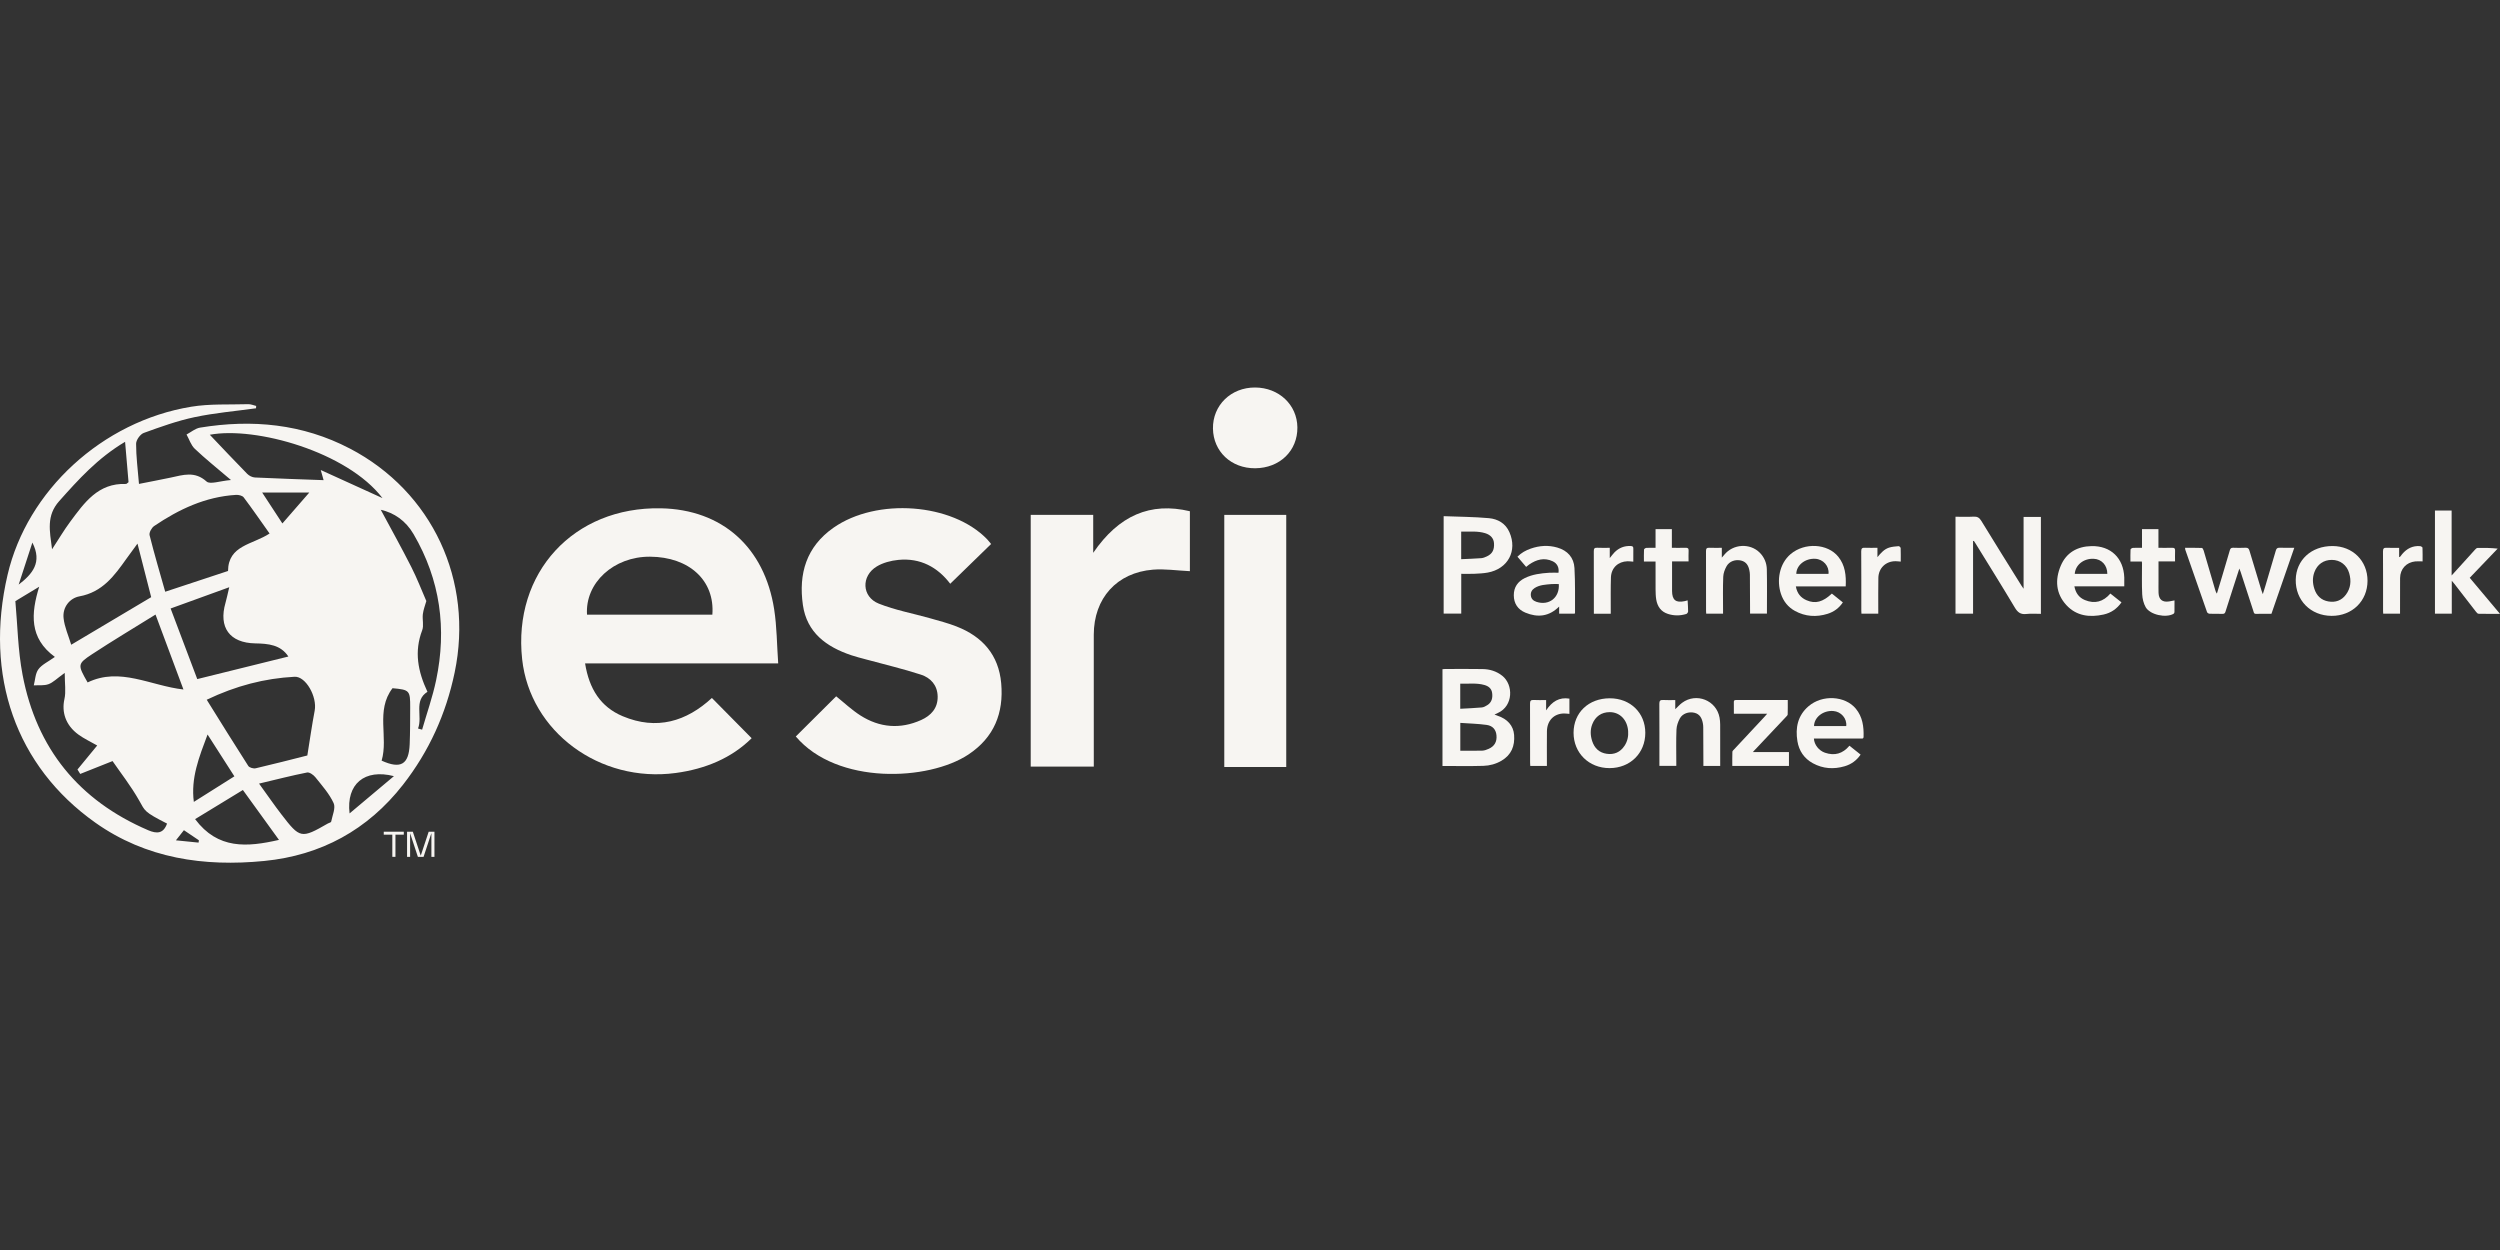 <svg width="200" height="100" viewBox="0 0 200 100" fill="none" xmlns="http://www.w3.org/2000/svg">
<rect x="0" y="0" width="200" height="100" fill="#333333" stroke="none"/>
<g clip-path="url(#clip0_1148_18096)">
<path d="M161.885 47.096C161.799 46.971 161.754 46.913 161.715 46.849C160.642 45.126 159.563 43.404 158.506 41.671C158.347 41.411 158.183 41.315 157.886 41.332C157.408 41.359 156.927 41.339 156.44 41.339V49.095H157.845V43.286C157.866 43.28 157.887 43.274 157.908 43.269C157.958 43.345 158.009 43.419 158.056 43.496C159.103 45.196 160.162 46.889 161.184 48.604C161.416 48.995 161.656 49.173 162.115 49.118C162.496 49.073 162.886 49.108 163.272 49.108V41.354H161.887V47.097L161.885 47.096Z" fill="#F7F5F2"/>
<path d="M119.788 57.25C119.723 57.229 119.661 57.203 119.559 57.167C119.68 57.108 119.756 57.07 119.832 57.036C121.072 56.474 121.079 54.777 120.183 54.064C119.719 53.694 119.18 53.534 118.604 53.525C117.604 53.506 116.603 53.519 115.603 53.52C115.538 53.52 115.472 53.529 115.398 53.536V61.278C116.504 61.278 117.588 61.3 118.67 61.268C119.175 61.253 119.672 61.121 120.121 60.857C120.913 60.39 121.196 59.676 121.129 58.796C121.073 58.053 120.594 57.512 119.786 57.252L119.788 57.25ZM116.819 54.694C117.471 54.715 118.123 54.618 118.759 54.801C119.075 54.892 119.324 55.078 119.371 55.436C119.424 55.83 119.346 56.183 118.986 56.41C118.853 56.494 118.699 56.582 118.548 56.596C117.979 56.647 117.408 56.668 116.819 56.702V54.694ZM119.099 59.905C118.938 59.974 118.762 60.046 118.591 60.051C118.01 60.069 117.428 60.058 116.824 60.058V57.831C117.542 57.882 118.244 57.897 118.933 57.993C119.431 58.063 119.677 58.383 119.718 58.826C119.766 59.333 119.561 59.702 119.098 59.905H119.099Z" fill="#F7F5F2"/>
<path d="M182.36 43.82C182.178 43.814 182.112 43.885 182.064 44.051C181.793 44.993 181.51 45.932 181.231 46.872C181.172 47.069 181.108 47.267 181.025 47.532C180.972 47.388 180.942 47.314 180.918 47.238C180.596 46.178 180.273 45.12 179.958 44.058C179.906 43.886 179.837 43.809 179.644 43.819C179.314 43.837 178.982 43.831 178.652 43.82C178.495 43.815 178.428 43.875 178.387 44.02C178.183 44.727 177.972 45.431 177.761 46.136C177.625 46.587 177.487 47.038 177.352 47.488C177.271 47.378 177.238 47.268 177.205 47.156C176.901 46.117 176.6 45.079 176.292 44.042C176.269 43.964 176.203 43.839 176.154 43.836C175.71 43.82 175.266 43.826 174.806 43.826C174.815 43.906 174.813 43.949 174.826 43.986C175.403 45.648 175.979 47.309 176.563 48.968C176.585 49.03 176.691 49.097 176.761 49.099C177.108 49.113 177.457 49.099 177.803 49.108C177.935 49.111 177.996 49.069 178.037 48.939C178.212 48.366 178.4 47.796 178.585 47.224C178.765 46.664 178.947 46.104 179.147 45.486C179.196 45.613 179.225 45.679 179.249 45.748C179.589 46.792 179.927 47.839 180.269 48.882C180.303 48.987 180.304 49.114 180.483 49.109C180.889 49.097 181.295 49.105 181.715 49.105C182.327 47.338 182.929 45.6 183.543 43.822C183.117 43.822 182.737 43.831 182.357 43.818L182.36 43.82Z" fill="#F7F5F2"/>
<path d="M116.9 45.906C117.269 45.906 117.615 45.918 117.96 45.902C118.314 45.886 118.672 45.868 119.018 45.806C120.636 45.51 121.41 44.069 120.754 42.575C120.444 41.867 119.824 41.517 119.112 41.453C117.919 41.346 116.715 41.342 115.492 41.294V49.089H116.9V45.907V45.906ZM116.895 43.633V42.527C117.562 42.543 118.197 42.465 118.816 42.655C119.249 42.788 119.494 43.072 119.52 43.455C119.555 43.983 119.389 44.303 118.954 44.509C118.811 44.577 118.653 44.642 118.498 44.654C117.977 44.694 117.455 44.708 116.895 44.735V43.633Z" fill="#F7F5F2"/>
<path d="M197.578 46.224C198.336 45.433 199.075 44.66 199.815 43.889C199.258 43.829 198.729 43.824 198.199 43.836C198.131 43.838 198.055 43.914 198 43.974C197.702 44.298 197.409 44.627 197.114 44.954C196.804 45.297 196.492 45.639 196.13 46.038V40.84H194.796V49.092H196.142V46.462C196.236 46.572 196.287 46.628 196.334 46.688C196.914 47.438 197.492 48.189 198.076 48.937C198.129 49.005 198.209 49.099 198.278 49.101C198.832 49.114 199.386 49.108 200 49.108C199.168 48.118 198.377 47.176 197.578 46.224Z" fill="#F7F5F2"/>
<path d="M146.202 49.107C146.708 48.951 147.118 48.651 147.428 48.192C147.125 47.949 146.836 47.717 146.549 47.487C145.828 48.161 145.237 48.325 144.529 48.022C144.057 47.821 143.762 47.464 143.668 46.91H147.657C147.7 46.026 147.61 45.218 147.062 44.538C146.204 43.474 144.368 43.384 143.253 44.325C142.331 45.104 142.126 46.458 142.477 47.513C142.675 48.106 143.045 48.572 143.595 48.874C144.428 49.329 145.306 49.385 146.204 49.107H146.202ZM145.215 44.702C145.857 44.735 146.349 45.285 146.28 45.908H143.704C143.71 45.215 144.412 44.66 145.216 44.702H145.215Z" fill="#F7F5F2"/>
<path d="M144.677 56.503C143.815 57.249 143.618 58.225 143.793 59.295C143.92 60.071 144.334 60.681 145.033 61.062C145.839 61.502 146.696 61.556 147.57 61.301C148.095 61.148 148.524 60.844 148.848 60.368C148.543 60.126 148.25 59.891 147.956 59.657C147.414 60.306 146.763 60.478 145.999 60.218C145.511 60.052 145.136 59.575 145.112 59.083H145.435C146.572 59.083 147.708 59.083 148.845 59.082C148.945 59.082 149.081 59.126 149.086 58.945C149.111 58.132 149.006 57.351 148.469 56.698C147.606 55.651 145.774 55.556 144.68 56.503H144.677ZM147.7 58.086H145.122C145.134 57.38 145.855 56.821 146.661 56.88C147.288 56.926 147.769 57.478 147.698 58.086H147.7Z" fill="#F7F5F2"/>
<path d="M167.315 43.689C166.189 43.712 165.306 44.205 164.86 45.262C164.388 46.38 164.462 47.491 165.311 48.41C166.117 49.282 167.175 49.411 168.291 49.162C168.88 49.03 169.352 48.71 169.719 48.189C169.412 47.946 169.124 47.717 168.829 47.483C168.263 48.144 167.583 48.33 166.792 48.005C166.324 47.812 166.052 47.445 165.95 46.905H169.942C169.942 46.65 169.949 46.424 169.942 46.199C169.885 44.648 168.865 43.656 167.317 43.688L167.315 43.689ZM165.98 45.909C166.034 45.191 166.688 44.672 167.485 44.702C168.129 44.727 168.587 45.217 168.586 45.909H165.98Z" fill="#F7F5F2"/>
<path d="M186.604 43.683C184.899 43.678 183.687 44.807 183.659 46.377C183.629 48.011 184.838 49.26 186.527 49.269C188.177 49.277 189.398 48.081 189.402 46.465C189.405 44.868 188.218 43.687 186.603 43.683H186.604ZM187.667 47.58C187.322 48.044 186.836 48.212 186.277 48.117C185.7 48.02 185.328 47.661 185.149 47.108C185.005 46.663 184.985 46.216 185.153 45.767C185.383 45.148 185.89 44.789 186.55 44.791C187.217 44.794 187.749 45.208 187.934 45.848C188.115 46.471 188.059 47.056 187.667 47.582V47.58Z" fill="#F7F5F2"/>
<path d="M128.785 55.863C127.091 55.863 125.885 57.01 125.885 58.623C125.885 60.235 127.108 61.452 128.767 61.449C130.413 61.447 131.625 60.25 131.624 58.629C131.624 57.027 130.429 55.864 128.785 55.863ZM129.96 59.665C129.623 60.176 129.134 60.389 128.542 60.304C127.944 60.22 127.555 59.855 127.371 59.279C127.229 58.833 127.208 58.389 127.381 57.941C127.623 57.318 128.116 56.97 128.781 56.971C129.589 56.974 130.184 57.583 130.251 58.481C130.283 58.906 130.197 59.306 129.962 59.665H129.96Z" fill="#F7F5F2"/>
<path d="M124.732 48.53V49.094H125.976C125.986 49.067 126.002 49.042 126.002 49.019C125.993 47.827 126.026 46.631 125.957 45.441C125.908 44.606 125.406 44.042 124.583 43.804C123.868 43.597 123.159 43.645 122.462 43.888C122.069 44.025 121.706 44.22 121.395 44.534C121.632 44.811 121.858 45.077 122.092 45.352C122.189 45.275 122.258 45.212 122.335 45.16C122.921 44.762 123.54 44.58 124.222 44.905C124.572 45.072 124.74 45.399 124.68 45.819C124.434 45.819 124.181 45.806 123.929 45.821C123.26 45.865 122.598 45.945 121.984 46.246C121.412 46.527 121.102 46.987 121.104 47.619C121.105 48.273 121.422 48.758 122.029 49.011C123.005 49.417 123.912 49.335 124.73 48.527L124.732 48.53ZM122.468 47.645C122.439 47.386 122.551 47.184 122.768 47.044C123.177 46.783 123.648 46.769 124.11 46.727C124.301 46.71 124.496 46.725 124.704 46.725C124.785 47.81 123.913 48.482 122.911 48.145C122.667 48.064 122.497 47.909 122.468 47.645Z" fill="#F7F5F2"/>
<path d="M139.284 44.843C139.704 44.942 139.881 45.255 139.954 45.647C139.974 45.755 139.992 45.864 139.992 45.973C139.998 46.912 140.001 47.851 140.005 48.79C140.005 48.889 140.005 48.988 140.005 49.09H141.354C141.354 47.897 141.373 46.721 141.346 45.547C141.335 45.05 141.148 44.588 140.786 44.22C140.001 43.426 138.639 43.51 137.93 44.394C137.887 44.447 137.84 44.498 137.745 44.61V43.825C137.394 43.825 137.071 43.836 136.752 43.821C136.541 43.811 136.478 43.88 136.48 44.092C136.488 45.691 136.484 47.29 136.484 48.889C136.484 48.955 136.492 49.02 136.497 49.096H137.844C137.844 48.984 137.844 48.893 137.844 48.802C137.844 47.914 137.823 47.025 137.859 46.138C137.87 45.85 137.987 45.542 138.132 45.287C138.352 44.9 138.836 44.736 139.286 44.843H139.284Z" fill="#F7F5F2"/>
<path d="M137.565 57.411C137.312 56.022 135.708 55.385 134.571 56.223C134.381 56.362 134.225 56.544 134.021 56.735V56.005C133.682 56.005 133.37 56.02 133.058 56C132.809 55.983 132.745 56.072 132.747 56.313C132.757 57.878 132.752 59.444 132.752 61.009C132.752 61.092 132.752 61.175 132.752 61.269H134.104C134.104 61.159 134.104 61.068 134.104 60.976C134.104 60.105 134.082 59.232 134.118 58.362C134.13 58.064 134.242 57.749 134.384 57.482C134.598 57.082 135.093 56.913 135.552 57.021C135.985 57.124 136.151 57.456 136.227 57.851C136.248 57.959 136.26 58.07 136.26 58.178C136.266 59.109 136.269 60.04 136.271 60.97C136.271 61.068 136.271 61.166 136.271 61.275H137.616C137.616 61.174 137.616 61.092 137.616 61.009C137.616 59.993 137.618 58.978 137.614 57.962C137.614 57.778 137.596 57.59 137.564 57.408L137.565 57.411Z" fill="#F7F5F2"/>
<path d="M140.417 59.961C141.236 59.093 142.056 58.225 142.874 57.355C142.93 57.295 143.012 57.223 143.015 57.154C143.028 56.777 143.021 56.4 143.021 56.002C142.349 56.002 141.716 56.002 141.081 56.002C140.37 56.002 139.658 56.002 138.946 56.002C138.828 56.002 138.702 55.981 138.707 56.171C138.714 56.466 138.71 56.761 138.71 57.099H141.374C141.28 57.207 141.223 57.276 141.162 57.341C140.354 58.208 139.544 59.073 138.736 59.941C138.679 60.002 138.594 60.073 138.591 60.141C138.577 60.517 138.584 60.894 138.584 61.273H143.116V60.163H140.232C140.315 60.072 140.363 60.014 140.415 59.959L140.417 59.961Z" fill="#F7F5F2"/>
<path d="M133.423 49.11C133.911 49.268 134.408 49.269 134.899 49.119C134.966 49.098 135.047 48.987 135.049 48.916C135.051 48.63 135.025 48.343 135.01 48.028C134.908 48.056 134.845 48.077 134.779 48.091C134.07 48.245 133.768 48.003 133.765 47.281C133.762 46.891 133.765 46.502 133.765 46.113C133.765 45.726 133.765 45.339 133.765 44.912H135.085C135.085 44.602 135.074 44.332 135.089 44.062C135.1 43.866 135.022 43.816 134.839 43.822C134.487 43.834 134.136 43.825 133.749 43.825V42.328H132.444V43.825C132.177 43.825 131.941 43.816 131.707 43.831C131.64 43.836 131.525 43.913 131.522 43.962C131.505 44.271 131.514 44.582 131.514 44.925H132.444C132.444 45.694 132.439 46.429 132.446 47.164C132.449 47.433 132.455 47.707 132.5 47.972C132.594 48.516 132.875 48.932 133.425 49.109L133.423 49.11Z" fill="#F7F5F2"/>
<path d="M173.762 43.822C173.409 43.834 173.057 43.825 172.675 43.825V42.328H171.36V43.825C171.099 43.825 170.863 43.816 170.63 43.831C170.563 43.836 170.447 43.911 170.443 43.959C170.426 44.27 170.435 44.581 170.435 44.924H171.348C171.354 44.997 171.361 45.037 171.361 45.079C171.362 45.899 171.336 46.722 171.376 47.541C171.393 47.891 171.482 48.272 171.654 48.575C172.001 49.184 173.269 49.456 173.882 49.105C173.921 49.082 173.956 49.016 173.957 48.969C173.965 48.667 173.961 48.366 173.961 48.033C173.764 48.071 173.65 48.095 173.534 48.114C172.998 48.202 172.701 47.965 172.683 47.425C172.673 47.129 172.681 46.833 172.681 46.536C172.681 46.005 172.681 45.475 172.681 44.91H174.004C174.004 44.606 173.993 44.337 174.007 44.067C174.017 43.875 173.949 43.817 173.761 43.823L173.762 43.822Z" fill="#F7F5F2"/>
<path d="M193.6 43.69C193.014 43.646 192.549 43.884 192.177 44.324C192.11 44.403 192.05 44.487 191.986 44.569C191.968 44.562 191.95 44.554 191.931 44.547V43.827C191.582 43.827 191.261 43.839 190.941 43.822C190.713 43.81 190.636 43.874 190.639 44.116C190.65 45.698 190.645 47.279 190.645 48.861C190.645 48.935 190.652 49.008 190.656 49.094H192.003C192.003 48.987 192.003 48.897 192.003 48.806C192.003 47.951 191.998 47.097 192.007 46.244C192.013 45.521 192.504 44.986 193.218 44.913C193.4 44.895 193.586 44.911 193.807 44.911C193.807 44.55 193.815 44.18 193.799 43.812C193.796 43.767 193.673 43.695 193.601 43.689L193.6 43.69Z" fill="#F7F5F2"/>
<path d="M151.889 43.693C151.632 43.715 151.366 43.733 151.123 43.811C150.73 43.938 150.467 44.243 150.195 44.57V43.824C149.84 43.824 149.52 43.835 149.201 43.821C148.981 43.81 148.895 43.861 148.898 44.109C148.91 45.689 148.904 47.271 148.905 48.852C148.905 48.932 148.912 49.014 148.916 49.096H150.262C150.262 48.964 150.262 48.864 150.262 48.763C150.263 47.917 150.252 47.072 150.269 46.227C150.285 45.444 150.869 44.892 151.644 44.897C151.774 44.897 151.906 44.917 152.06 44.929C152.06 44.552 152.067 44.198 152.053 43.845C152.05 43.789 151.943 43.688 151.89 43.693H151.889Z" fill="#F7F5F2"/>
<path d="M127.509 48.853V49.101H128.86C128.86 48.978 128.86 48.878 128.86 48.779C128.862 47.916 128.847 47.053 128.875 46.191C128.9 45.429 129.447 44.921 130.204 44.901C130.347 44.898 130.489 44.921 130.664 44.933C130.664 44.58 130.658 44.235 130.666 43.891C130.671 43.734 130.612 43.689 130.463 43.682C129.949 43.655 129.515 43.827 129.158 44.19C129.037 44.312 128.937 44.455 128.781 44.645V43.825C128.424 43.825 128.102 43.839 127.782 43.82C127.549 43.805 127.503 43.892 127.504 44.109C127.512 45.691 127.509 47.273 127.509 48.853Z" fill="#F7F5F2"/>
<path d="M123.689 56.83V56.004C123.337 56.004 123.018 56.019 122.699 55.999C122.461 55.985 122.401 56.067 122.402 56.297C122.412 57.871 122.407 59.444 122.408 61.017C122.408 61.099 122.417 61.181 122.422 61.274H123.752C123.752 61.161 123.752 61.062 123.752 60.964C123.752 60.143 123.745 59.323 123.755 58.503C123.766 57.652 124.313 57.088 125.118 57.078C125.259 57.077 125.399 57.098 125.553 57.11V55.89C124.737 55.758 124.167 56.118 123.689 56.83Z" fill="#F7F5F2"/>
<path d="M30.7 66.773H31.386V68.547H31.636V66.773H32.303V66.537H30.7V66.773Z" fill="#F7F5F2"/>
<path d="M33.66 68.452L33.026 66.537H32.565V68.547H32.809V66.66L33.43 68.547H33.886L34.512 66.648V68.547H34.756V66.537H34.295L33.66 68.452Z" fill="#F7F5F2"/>
<path d="M27.987 35.883C24.202 33.905 20.167 33.528 16.004 34.21C15.624 34.273 15.282 34.571 14.923 34.76C15.138 35.145 15.277 35.613 15.583 35.903C16.432 36.709 17.351 37.44 18.478 38.402C17.589 38.475 16.808 38.775 16.526 38.522C15.58 37.666 14.64 37.998 13.652 38.208C12.841 38.38 12.026 38.532 11.118 38.713C11.02 37.523 10.886 36.511 10.888 35.499C10.888 35.202 11.218 34.738 11.501 34.635C12.836 34.151 14.185 33.664 15.57 33.372C17.185 33.03 18.843 32.89 20.482 32.663C20.486 32.6 20.489 32.537 20.494 32.475C20.281 32.425 20.064 32.327 19.853 32.334C18.334 32.381 16.788 32.293 15.298 32.538C8.176 33.709 2.173 39.255 0.605 45.988C-1.272 54.046 1.262 61.307 7.63 65.815C11.688 68.687 16.333 69.352 21.142 68.877C25.667 68.432 29.415 66.401 32.246 62.772C34.329 60.101 35.682 57.108 36.373 53.795C37.902 46.46 34.596 39.334 27.986 35.881L27.987 35.883ZM16.784 34.78C20.442 34.094 27.78 36.149 30.599 39.849C29.014 39.127 27.427 38.406 25.66 37.601C25.774 38.009 25.841 38.247 25.888 38.412C24.042 38.344 22.218 38.286 20.393 38.199C20.182 38.19 19.93 38.062 19.779 37.909C18.762 36.873 17.767 35.813 16.784 34.78ZM13.648 48.68C15.207 48.115 16.645 47.593 18.34 46.978C18.19 47.604 18.128 47.919 18.04 48.225C17.471 50.189 18.367 51.434 20.421 51.471C21.468 51.489 22.453 51.582 23.07 52.522C20.671 53.116 18.313 53.699 15.781 54.327C15.13 52.6 14.417 50.713 13.649 48.679L13.648 48.68ZM14.676 55.16C12.034 54.859 9.598 53.344 7.01 54.595C6.206 53.189 6.182 53.117 7.358 52.342C8.993 51.266 10.676 50.263 12.442 49.165C13.229 51.278 13.932 53.166 14.676 55.16ZM22.591 41.876C22.066 41.072 21.554 40.289 20.975 39.405H24.742C23.997 40.261 23.33 41.027 22.591 41.876ZM16.605 58.76C17.338 59.901 18.018 60.962 18.751 62.107C17.634 62.811 16.613 63.454 15.507 64.152C15.257 62.242 15.919 60.591 16.605 58.76ZM16.537 55.979C18.889 54.855 21.173 54.269 23.565 54.141C24.466 54.092 25.384 55.745 25.175 56.85C24.955 58.007 24.791 59.176 24.587 60.438C23.282 60.767 21.875 61.134 20.459 61.462C20.278 61.504 19.952 61.413 19.863 61.276C18.75 59.544 17.669 57.792 16.537 55.978V55.979ZM12.333 42.082C14.317 40.739 16.442 39.738 18.882 39.591C19.087 39.578 19.39 39.648 19.497 39.792C20.201 40.727 20.865 41.693 21.566 42.681C20.202 43.58 18.259 43.611 18.243 45.678C16.604 46.22 15.005 46.748 13.217 47.339C12.792 45.833 12.346 44.331 11.966 42.814C11.915 42.608 12.13 42.22 12.333 42.082ZM10.999 43.489C11.405 45.074 11.754 46.437 12.095 47.773C9.959 49.044 7.879 50.282 5.697 51.579C5.477 50.849 5.162 50.162 5.086 49.449C4.99 48.569 5.591 47.848 6.353 47.709C8.202 47.372 9.15 46.055 10.117 44.696C10.367 44.345 10.626 43.998 10.998 43.489H10.999ZM4.739 40.085C6.277 38.362 7.803 36.655 10.007 35.344C10.11 36.544 10.197 37.572 10.283 38.574C10.184 38.645 10.129 38.719 10.078 38.717C7.844 38.63 6.743 40.224 5.61 41.748C5.131 42.392 4.723 43.089 4.164 43.942C3.972 42.46 3.697 41.253 4.738 40.086L4.739 40.085ZM2.59 43.405C3.402 44.994 2.59 45.925 1.493 46.769C1.843 45.699 2.19 44.629 2.59 43.405ZM11.841 66.412C6.305 64.032 2.928 59.882 1.805 53.983C1.428 52.002 1.401 49.953 1.229 48.09C1.951 47.654 2.438 47.36 3.136 46.939C2.477 49.08 2.323 51.043 4.39 52.554C3.843 52.947 3.349 53.166 3.072 53.543C2.824 53.88 2.817 54.394 2.703 54.83C3.098 54.805 3.522 54.864 3.88 54.734C4.245 54.603 4.542 54.288 5.178 53.831C5.178 54.708 5.286 55.341 5.155 55.922C4.92 56.968 5.244 58.014 6.271 58.764C6.726 59.096 7.248 59.337 7.776 59.64C7.235 60.298 6.716 60.929 6.198 61.56C6.271 61.678 6.344 61.797 6.418 61.915C7.179 61.612 7.939 61.31 9.004 60.887C9.638 61.811 10.477 62.879 11.138 64.049C11.61 64.881 11.503 64.941 13.364 65.887C13.073 66.692 12.559 66.722 11.841 66.413V66.412ZM15.885 67.409C15.348 67.355 14.81 67.3 14.073 67.226C14.382 66.835 14.539 66.636 14.713 66.415C15.138 66.701 15.525 66.962 15.912 67.223C15.904 67.286 15.894 67.348 15.885 67.409ZM15.608 65.53C16.842 64.777 18.103 64.008 19.431 63.2C20.417 64.564 21.324 65.817 22.318 67.192C19.77 67.775 17.432 67.966 15.609 65.532L15.608 65.53ZM26.492 65.736C26.48 65.798 26.32 65.827 26.232 65.878C24.094 67.106 24.007 67.095 22.5 65.134C21.944 64.411 21.427 63.658 20.724 62.688C22.142 62.351 23.347 62.041 24.566 61.8C24.759 61.763 25.077 61.989 25.23 62.18C25.757 62.842 26.344 63.493 26.69 64.248C26.867 64.635 26.59 65.235 26.493 65.736H26.492ZM27.966 65.073C27.686 62.721 29.164 61.483 31.514 62.092C30.303 63.109 29.221 64.018 27.966 65.073ZM32.815 56.598C32.811 57.581 32.815 58.565 32.774 59.546C32.706 61.163 32.06 61.545 30.53 60.852C31.085 58.967 30.033 56.849 31.401 55.057C32.766 55.18 32.821 55.234 32.815 56.599V56.598ZM33.088 42.736C35.224 46.394 35.753 50.306 34.891 54.412C34.61 55.752 34.149 57.055 33.769 58.374C33.66 58.344 33.552 58.312 33.443 58.281C33.824 57.296 33.075 56.045 34.196 55.345C33.427 53.704 33.125 52.126 33.775 50.422C33.92 50.04 33.774 49.557 33.828 49.127C33.873 48.766 34.014 48.417 34.107 48.084C33.739 47.241 33.368 46.272 32.9 45.351C32.11 43.794 31.26 42.269 30.461 40.781C31.528 41.024 32.455 41.649 33.088 42.735V42.736Z" fill="#F7F5F2"/>
<path d="M61.937 48.766C61.163 43.764 57.76 40.758 52.87 40.664C45.887 40.529 41.019 45.826 41.772 52.739C42.404 58.538 47.985 62.654 54.05 61.84C56.44 61.519 58.528 60.643 60.132 59.057C59.04 57.951 58.002 56.901 56.951 55.837C54.919 57.716 52.54 58.443 49.815 57.297C48.04 56.55 47.135 55.107 46.807 53.074H62.256C62.148 51.533 62.148 50.133 61.936 48.766H61.937ZM56.987 49.175H46.962C46.795 46.627 49.099 44.516 52.004 44.535C55.142 44.554 57.201 46.446 56.988 49.175H56.987Z" fill="#F7F5F2"/>
<path d="M76.535 50.121C75.843 49.851 75.117 49.663 74.4 49.459C73.032 49.071 71.615 48.814 70.302 48.29C68.938 47.746 68.877 46.08 70.141 45.317C70.642 45.014 71.276 44.85 71.865 44.792C73.639 44.615 75.023 45.389 76.018 46.701C77.124 45.626 78.187 44.59 79.288 43.52C79.184 43.395 79.085 43.264 78.973 43.145C76.178 40.244 70.137 39.796 66.678 42.219C64.499 43.745 63.876 45.906 64.231 48.395C64.547 50.616 66.115 51.749 68.102 52.418C68.487 52.547 68.883 52.646 69.275 52.752C70.745 53.154 72.233 53.502 73.679 53.973C74.454 54.226 74.999 54.821 75.013 55.722C75.029 56.661 74.477 57.249 73.689 57.603C72.016 58.354 70.369 58.215 68.832 57.236C68.133 56.79 67.521 56.207 66.894 55.705C65.828 56.766 64.771 57.815 63.663 58.918C66.973 62.819 74.292 62.477 77.478 60.358C79.535 58.99 80.307 57.041 80.096 54.66C79.894 52.394 78.603 50.93 76.532 50.122L76.535 50.121Z" fill="#F7F5F2"/>
<path d="M87.457 44.226V41.19H82.457V61.328H87.503C87.503 60.895 87.503 60.526 87.503 60.157C87.503 57.033 87.497 53.907 87.502 50.782C87.505 47.858 89.34 45.806 92.247 45.572C93.176 45.497 94.122 45.642 95.191 45.694V40.899C92.032 40.144 89.505 41.232 87.457 44.226Z" fill="#F7F5F2"/>
<path d="M97.943 61.36H102.899V41.191H97.943V61.36Z" fill="#F7F5F2"/>
<path d="M100.409 31C98.476 30.991 97.007 32.425 97.037 34.289C97.066 36.125 98.5 37.473 100.411 37.461C102.383 37.448 103.813 36.063 103.791 34.187C103.769 32.38 102.313 31.009 100.409 31Z" fill="#F7F5F2"/>
</g>
<defs>
<clipPath id="clip0_1148_18096">
<rect width="200" height="100" fill="white"/>
</clipPath>
</defs>
</svg>
